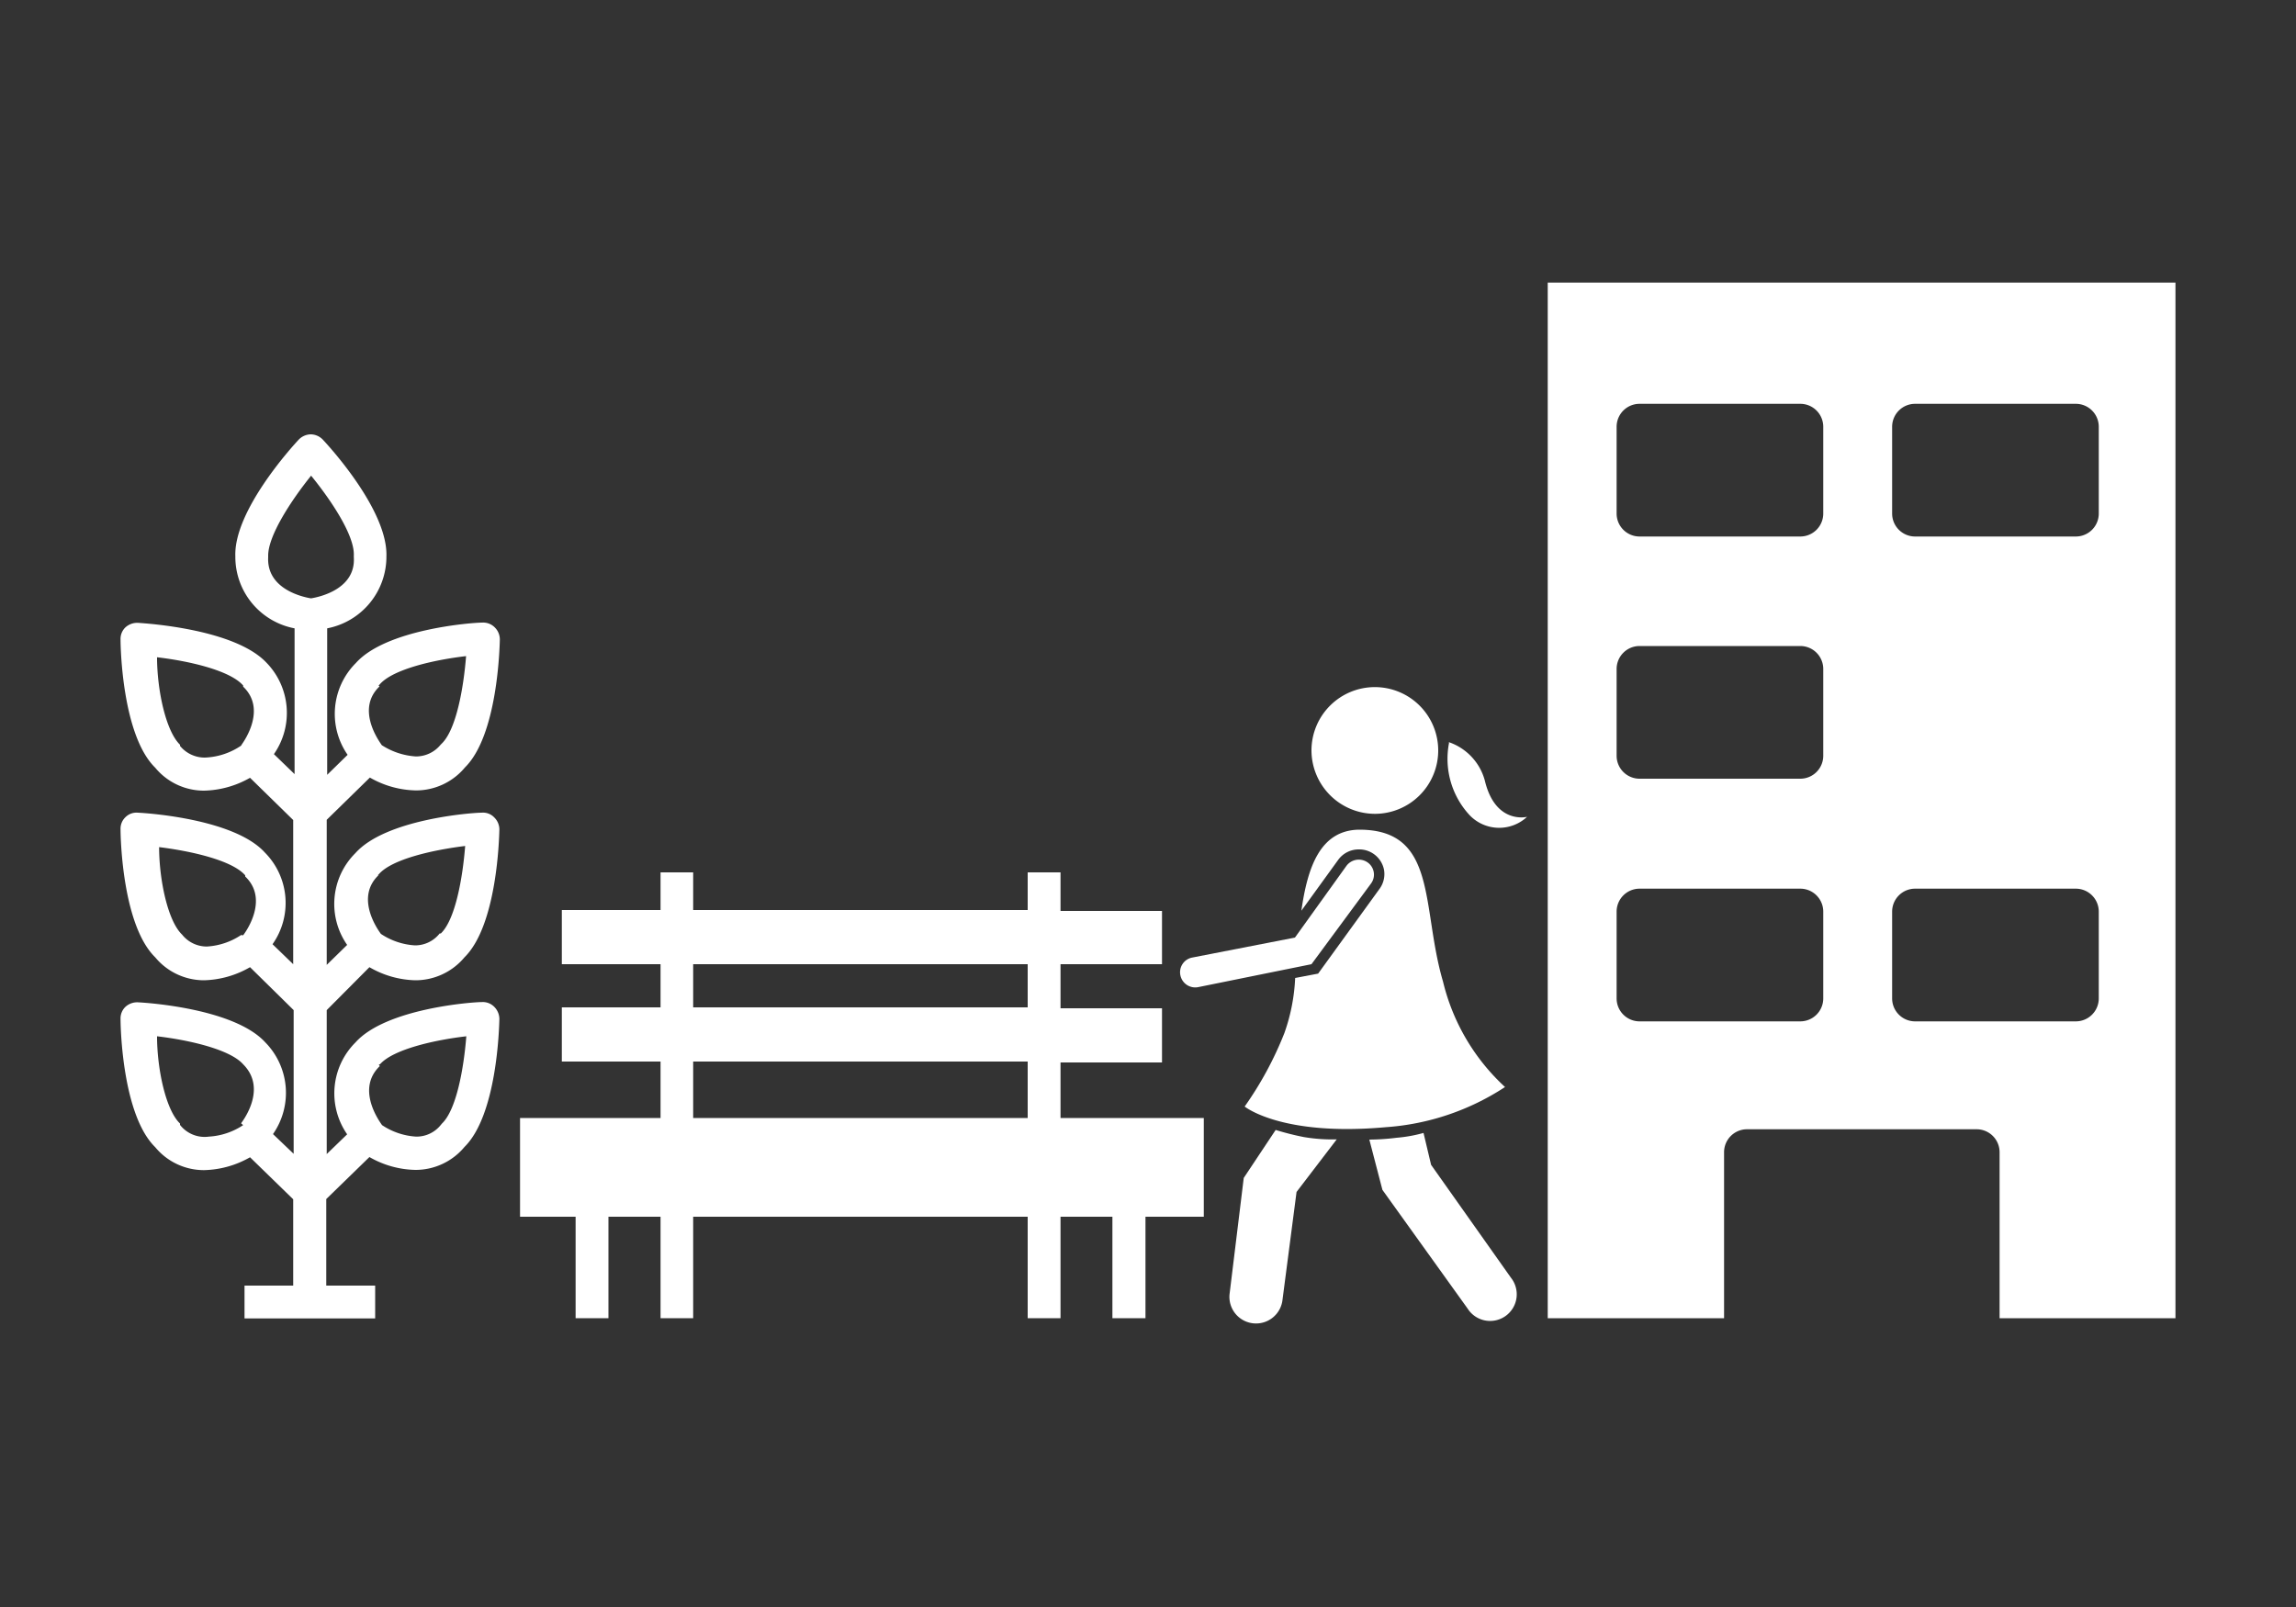 <svg id="Capa_1" data-name="Capa 1" xmlns="http://www.w3.org/2000/svg" width="100" height="70" viewBox="0 0 100 70"><rect x="0" y="0" width="100" height="70" fill="#333333" stroke="none"/><defs><style>.cls-1{fill:#fff;}</style></defs><title>icono-movilidad-espacios-publicos-sostenibles</title><path class="cls-1" d="M67.41,12.31V57.42h7.68V50.19a1,1,0,0,1,1-1h10a1,1,0,0,1,1,1v7.23h7.66V12.31Zm12,31.18a1,1,0,0,1-1,1h-7a1,1,0,0,1-1-1V39.71a1,1,0,0,1,1-1h7a1,1,0,0,1,1,1Zm0-10.57a1,1,0,0,1-1,1h-7a1,1,0,0,1-1-1V29.14a1,1,0,0,1,1-1h7a1,1,0,0,1,1,1Zm0-10.55a1,1,0,0,1-1,1h-7a1,1,0,0,1-1-1V18.59a1,1,0,0,1,1-1h7a1,1,0,0,1,1,1Zm12,21.12a1,1,0,0,1-1,1h-7a1,1,0,0,1-1-1V39.71a1,1,0,0,1,1-1h7a1,1,0,0,1,1,1Zm0-21.12a1,1,0,0,1-1,1h-7a1,1,0,0,1-1-1V18.59a1,1,0,0,1,1-1h7a1,1,0,0,1,1,1Z"/><path class="cls-1" d="M52.43,48.7H46.19V46.28h4.42V43.92H46.19V42h4.42V39.68H46.19V38H44.76v1.64H30.19V38H28.77v1.64h-4.3V42h4.3v1.88h-4.3v2.36h4.3V48.7H22.65V53h2.42v4.42H26.5V53h2.27v4.42h1.42V53H44.76v4.42h1.43V53h2.26v4.42h1.44V53h2.54ZM30.19,42H44.76v1.88H30.19Zm0,4.24H44.76V48.7H30.19Z"/><path class="cls-1" d="M16.09,42.13a4.16,4.16,0,0,0,2,.57,2.78,2.78,0,0,0,2.14-1c1.41-1.39,1.51-5.15,1.52-5.58a.74.74,0,0,0-.23-.52.67.67,0,0,0-.54-.2c-.43,0-4.18.28-5.5,1.76a3.12,3.12,0,0,0-.36,4l-.89.87V35.71l1.88-1.84a4.16,4.16,0,0,0,2,.56,2.77,2.77,0,0,0,2.14-1c1.41-1.39,1.51-5.16,1.52-5.58a.74.74,0,0,0-.23-.53.71.71,0,0,0-.54-.2c-.43,0-4.18.28-5.5,1.76a3.13,3.13,0,0,0-.36,4l-.89.87V27.37a3.18,3.18,0,0,0,2.58-3.14c.06-2-2.48-4.77-2.77-5.08a.74.74,0,0,0-.53-.23.75.75,0,0,0-.52.23c-.29.31-2.83,3.1-2.76,5.08a3.17,3.17,0,0,0,2.58,3.14v6.35l-.9-.87a3.14,3.14,0,0,0-.34-4C10.21,27.41,6.46,27.16,6,27.13a.77.77,0,0,0-.54.2.7.7,0,0,0-.21.53c0,.42.09,4.19,1.51,5.58a2.75,2.75,0,0,0,2.13,1,4.21,4.21,0,0,0,2-.56l1.88,1.84V42l-.9-.87a3.12,3.12,0,0,0-.34-4C10.21,35.68,6.46,35.42,6,35.4a.68.68,0,0,0-.54.2.69.69,0,0,0-.21.52c0,.43.09,4.19,1.51,5.58a2.76,2.76,0,0,0,2.13,1,4.2,4.2,0,0,0,2-.57L12.79,44v6.26l-.9-.86a3.14,3.14,0,0,0-.34-4C10.21,43.94,6.46,43.68,6,43.66a.76.76,0,0,0-.54.2.7.7,0,0,0-.21.53c0,.42.09,4.19,1.51,5.58a2.75,2.75,0,0,0,2.13,1,4.21,4.21,0,0,0,2-.56l1.88,1.83V56H10.65v1.43h5.69V56H14.21V52.23l1.88-1.83a4.16,4.16,0,0,0,2,.56,2.77,2.77,0,0,0,2.14-1c1.41-1.39,1.51-5.16,1.52-5.58a.76.76,0,0,0-.23-.53.7.7,0,0,0-.54-.2c-.43,0-4.18.28-5.5,1.76a3.13,3.13,0,0,0-.36,4l-.89.86V44Zm.36-4,.05-.05c.57-.66,2.37-1.06,3.76-1.23-.11,1.4-.43,3.21-1.06,3.81l-.05,0a1.36,1.36,0,0,1-1.08.52,3,3,0,0,1-1.48-.5l0,0c-.2-.27-1.1-1.61-.1-2.56m0-8.26.05-.05c.57-.66,2.37-1.07,3.76-1.23-.11,1.39-.43,3.2-1.06,3.81l-.05.05a1.38,1.38,0,0,1-1.08.51,3.1,3.1,0,0,1-1.48-.49l0,0c-.2-.28-1.1-1.61-.1-2.56m-6,2.56,0,0A3,3,0,0,1,8.92,33a1.39,1.39,0,0,1-1.08-.51l0-.05c-.63-.61-1-2.42-1-3.81,1.38.16,3.18.57,3.75,1.23l0,.05c1,.95.11,2.29-.09,2.56m0,8.26,0,0a3,3,0,0,1-1.49.5,1.37,1.37,0,0,1-1.08-.52l0,0c-.63-.6-1-2.41-1-3.81,1.38.17,3.18.57,3.75,1.23l0,.05c1,.95.11,2.3-.09,2.56m0,8.27,0,0a3,3,0,0,1-1.49.5A1.36,1.36,0,0,1,7.84,49l0-.06c-.63-.6-1-2.41-1-3.8,1.38.16,3.18.57,3.75,1.22l0,0c1,1,.11,2.3-.09,2.57m6-2.57.05,0c.57-.65,2.37-1.06,3.76-1.22-.11,1.39-.43,3.2-1.06,3.8l-.05.06a1.35,1.35,0,0,1-1.08.51,3,3,0,0,1-1.48-.5l0,0c-.2-.28-1.1-1.61-.1-2.57M13.52,26.06h0c-.34-.06-1.91-.4-1.84-1.79V24.2c0-.87,1-2.4,1.87-3.48.88,1.08,1.9,2.61,1.86,3.48v.07c.09,1.39-1.49,1.73-1.84,1.79"/><path class="cls-1" d="M57.12,32.69a2.76,2.76,0,1,1,2.76,2.76,2.77,2.77,0,0,1-2.76-2.76"/><path class="cls-1" d="M63.08,32.32A2.44,2.44,0,0,1,64.67,34c.46,1.93,1.84,1.58,1.84,1.58A1.78,1.78,0,0,1,64,35.5a3.61,3.61,0,0,1-.88-3.18"/><path class="cls-1" d="M60.21,51.83,63.92,57a1.16,1.16,0,1,0,1.89-1.34l-3.48-4.92L62,49.35a6.19,6.19,0,0,1-1.17.21,9.88,9.88,0,0,1-1.19.08Z"/><path class="cls-1" d="M54.17,51.31l-.62,5.08a1.16,1.16,0,0,0,2.3.29l.62-4.76,1.75-2.29a7.36,7.36,0,0,1-1.43-.1,11.93,11.93,0,0,1-1.23-.31Z"/><path class="cls-1" d="M56.41,42.6l1-.19,2.68-3.7a1.09,1.09,0,0,0,.19-.82A1.1,1.1,0,0,0,59.17,37a1.1,1.1,0,0,0-.89.46l-1.6,2.21c.27-1.9.82-3.51,2.52-3.53,3.43,0,2.69,3.36,3.65,6.62a9.14,9.14,0,0,0,2.7,4.59,10.82,10.82,0,0,1-5.2,1.75c-4.54.41-6.14-.9-6.14-.9A15.2,15.2,0,0,0,55.94,45a8.22,8.22,0,0,0,.47-2.41"/><path class="cls-1" d="M57.12,42l-4.94,1a.66.66,0,0,1-.77-.52.65.65,0,0,1,.52-.77l4.47-.87v0l2.24-3.12a.67.67,0,0,1,.93-.15.65.65,0,0,1,.14.92Z"/></svg>